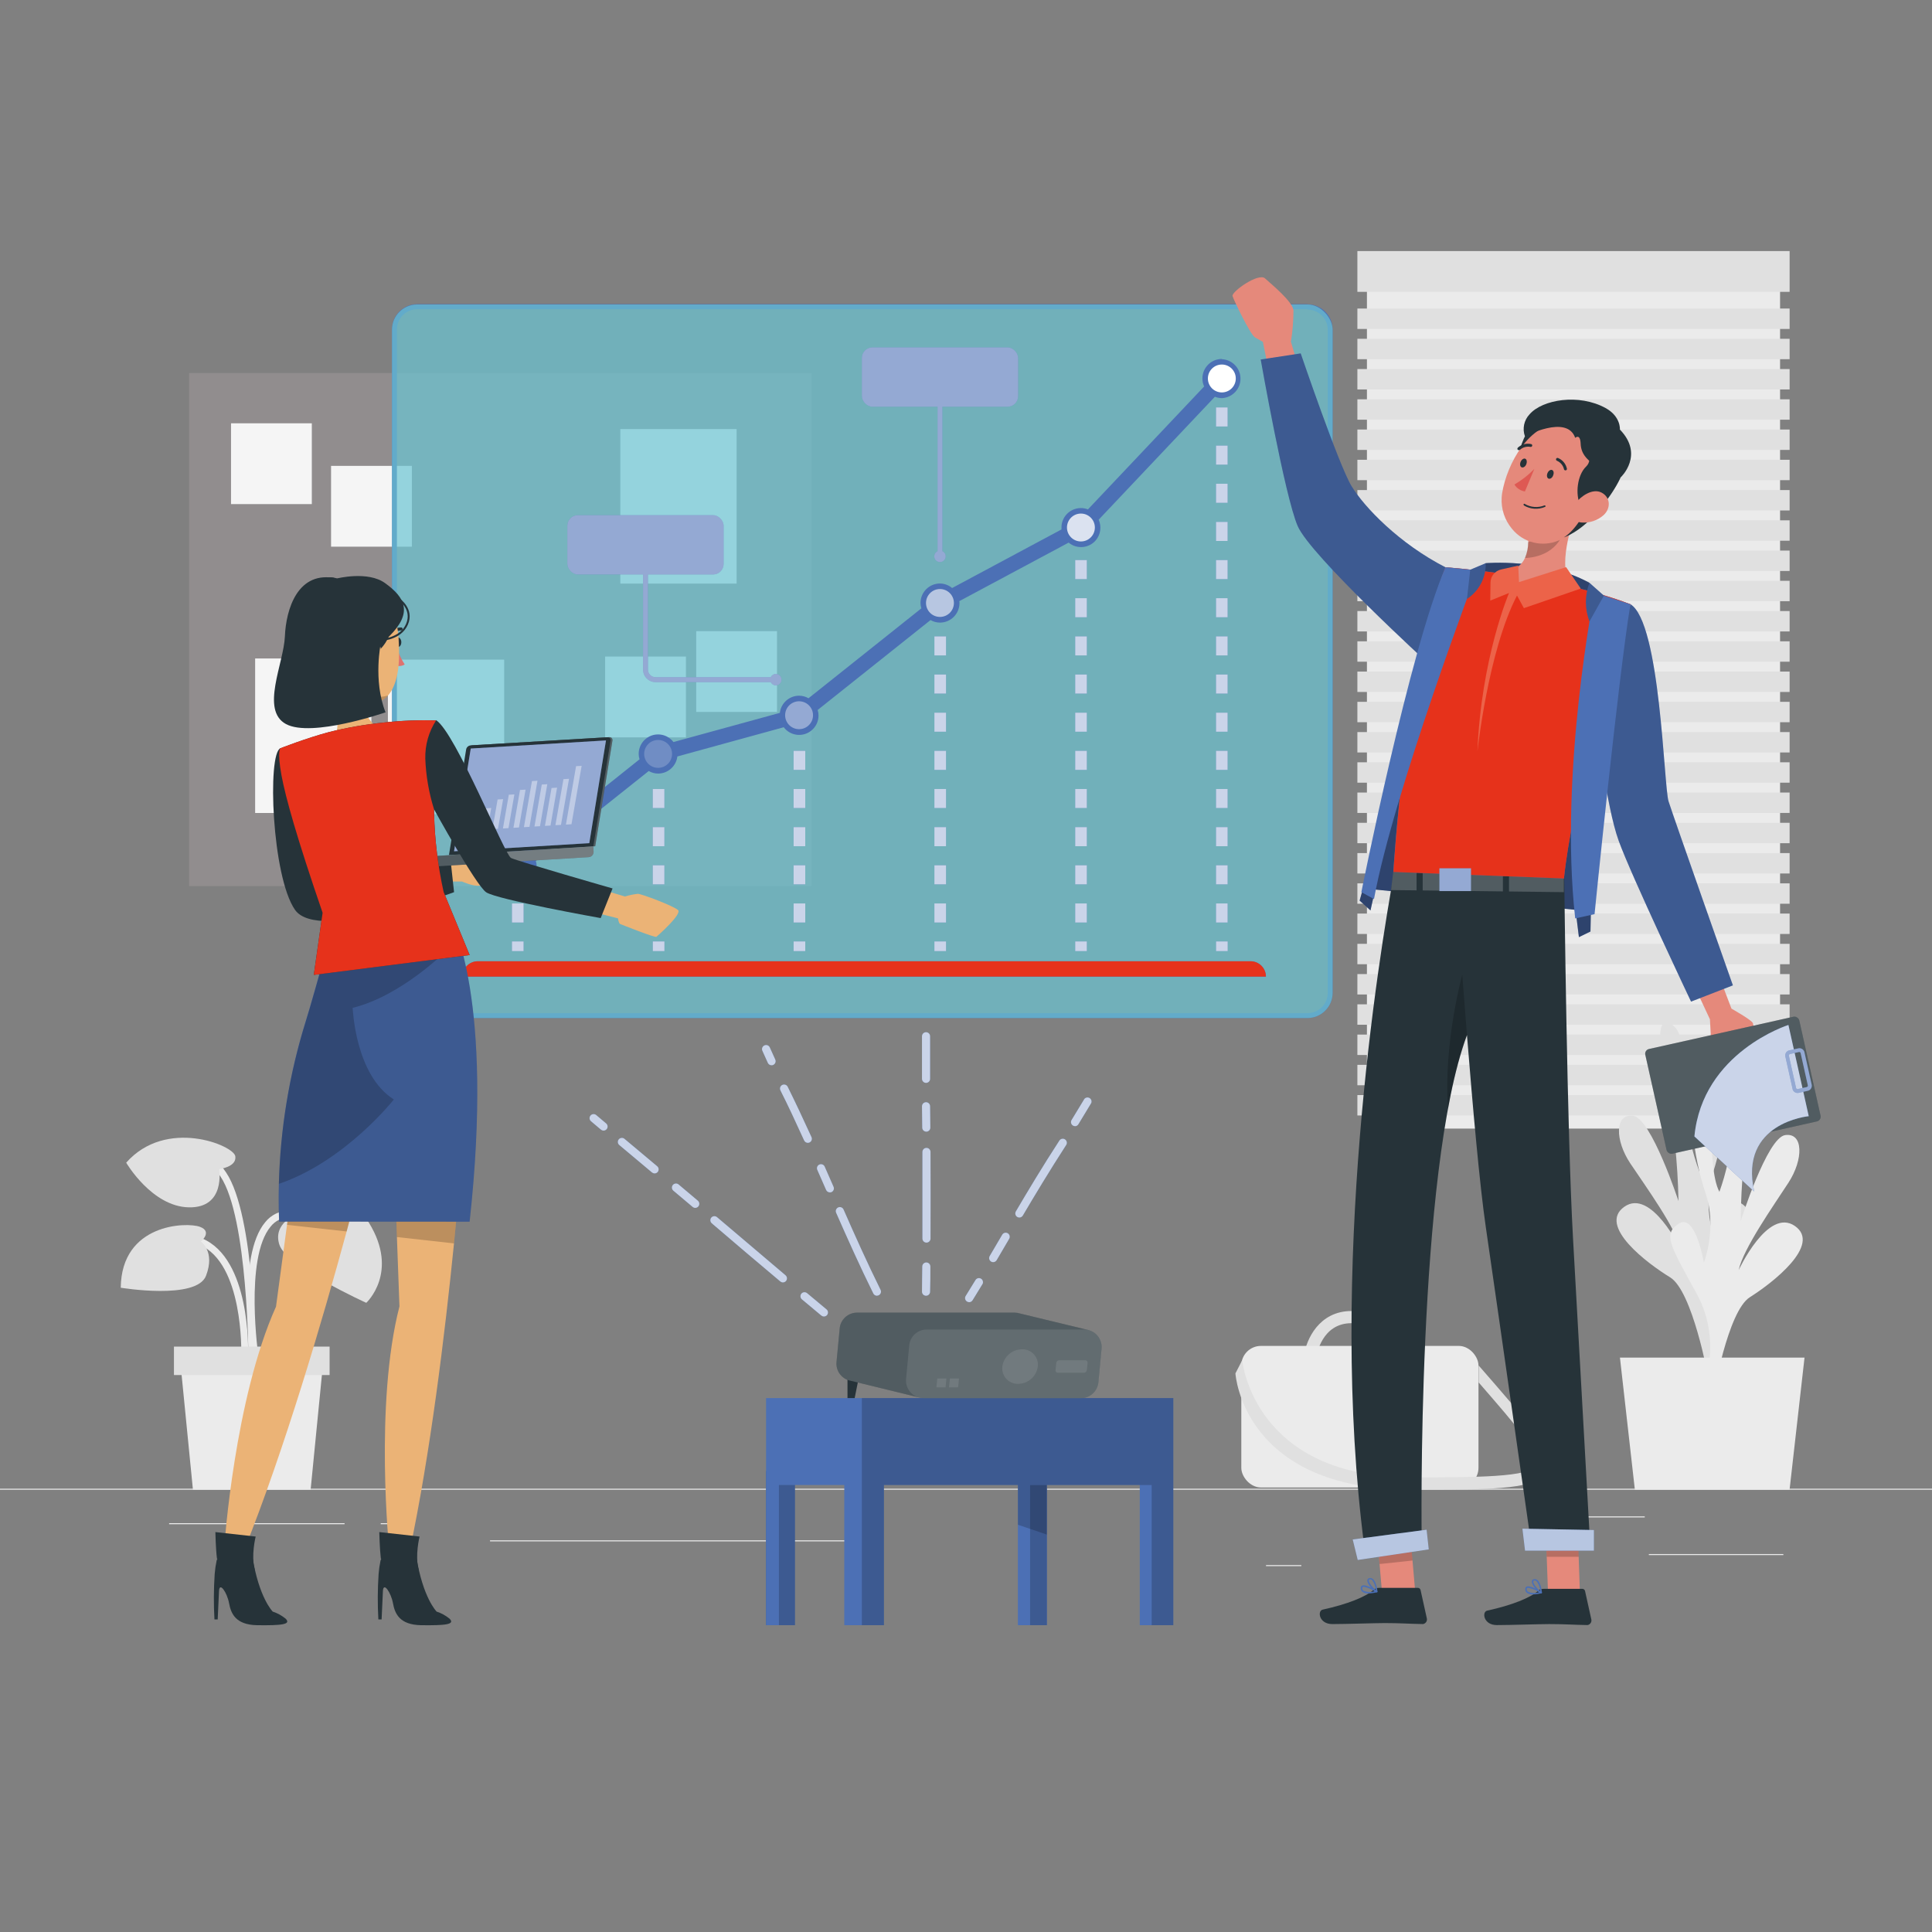 <?xml version="1.0" encoding="UTF-8"?>
<svg id="Camada_1" data-name="Camada 1" xmlns="http://www.w3.org/2000/svg" viewBox="0 0 500 500">
  <rect x="0" y="0" width="500" height="500" fill="#808080" stroke="none"/>
  <defs>
    <style>
      .cls-1 {
        fill: #e6321b;
      }

      .cls-2, .cls-3, .cls-4, .cls-5, .cls-6, .cls-7, .cls-8 {
        fill: #fff;
      }

      .cls-3, .cls-4, .cls-5, .cls-9, .cls-10, .cls-6, .cls-7, .cls-11, .cls-8 {
        isolation: isolate;
      }

      .cls-3, .cls-12 {
        opacity: .1;
      }

      .cls-4 {
        opacity: .8;
      }

      .cls-13 {
        fill: #f5f5f5;
      }

      .cls-14 {
        fill: #ebb376;
      }

      .cls-15 {
        fill: #e0e0e0;
      }

      .cls-5 {
        opacity: .6;
      }

      .cls-16, .cls-17, .cls-12, .cls-18, .cls-19 {
        fill: none;
      }

      .cls-16, .cls-7, .cls-11 {
        opacity: .7;
      }

      .cls-20 {
        fill: #e5897b;
      }

      .cls-17 {
        stroke: #263339;
        stroke-linecap: round;
        stroke-linejoin: round;
        stroke-width: .5px;
      }

      .cls-21 {
        fill: #ec6349;
      }

      .cls-9, .cls-10, .cls-22 {
        fill: #010101;
      }

      .cls-9, .cls-6, .cls-18 {
        opacity: .4;
      }

      .cls-10, .cls-8, .cls-19 {
        opacity: .2;
      }

      .cls-23 {
        fill: #ebebeb;
      }

      .cls-11 {
        fill: #6cc5d4;
      }

      .cls-24 {
        fill: #4c70b5;
      }

      .cls-25 {
        fill: #263339;
      }

      .cls-26 {
        fill: #de5953;
      }

      .cls-27 {
        fill: #918d8e;
      }

      .cls-28 {
        fill: #de726f;
      }
    </style>
  </defs>
  <g id="freepik--background-complete--inject-36">
    <rect class="cls-23" x="-11.38" y="385.28" width="525.57" height=".26"/>
    <rect class="cls-23" x="426.72" y="402.19" width="34.81" height=".26"/>
    <rect class="cls-23" x="327.65" y="405.05" width="9.13" height=".26"/>
    <rect class="cls-23" x="405.49" y="392.44" width="20.17" height=".26"/>
    <rect class="cls-23" x="43.77" y="394.2" width="45.4" height=".26"/>
    <rect class="cls-23" x="98.53" y="394.2" width="6.65" height=".26"/>
    <rect class="cls-23" x="126.82" y="398.64" width="98.47" height=".26"/>
    <rect class="cls-27" x="48.94" y="96.54" width="161.09" height="132.78"/>
    <rect class="cls-13" x="59.79" y="109.55" width="20.91" height="20.91"/>
    <rect class="cls-13" x="180.18" y="163.34" width="20.91" height="20.91"/>
    <rect class="cls-13" x="85.68" y="120.57" width="20.91" height="20.91"/>
    <rect class="cls-13" x="156.61" y="169.92" width="20.91" height="20.91"/>
    <rect class="cls-13" x="66.03" y="170.41" width="30.09" height="39.99"/>
    <rect class="cls-13" x="100.39" y="170.71" width="30.09" height="39.99"/>
    <rect class="cls-13" x="160.54" y="111.04" width="30.09" height="39.99"/>
    <rect class="cls-23" x="353.76" y="67.9" width="106.92" height="224.18"/>
    <rect class="cls-15" x="351.29" y="64.98" width="111.86" height="10.55"/>
    <rect class="cls-15" x="351.29" y="79.85" width="111.86" height="5.28"/>
    <rect class="cls-15" x="351.29" y="87.68" width="111.86" height="5.28"/>
    <rect class="cls-15" x="351.29" y="95.51" width="111.86" height="5.28"/>
    <rect class="cls-15" x="351.29" y="103.34" width="111.86" height="5.28"/>
    <rect class="cls-15" x="351.29" y="111.16" width="111.86" height="5.28"/>
    <rect class="cls-15" x="351.29" y="118.99" width="111.86" height="5.28"/>
    <rect class="cls-15" x="351.29" y="126.83" width="111.86" height="5.28"/>
    <rect class="cls-15" x="351.29" y="134.66" width="111.86" height="5.28"/>
    <rect class="cls-15" x="351.29" y="142.49" width="111.86" height="5.28"/>
    <rect class="cls-15" x="351.29" y="150.31" width="111.86" height="5.28"/>
    <rect class="cls-15" x="351.29" y="158.14" width="111.86" height="5.28"/>
    <rect class="cls-15" x="351.29" y="165.97" width="111.86" height="5.28"/>
    <rect class="cls-15" x="351.29" y="173.8" width="111.86" height="5.28"/>
    <rect class="cls-15" x="351.29" y="181.63" width="111.86" height="5.28"/>
    <rect class="cls-15" x="351.29" y="189.46" width="111.86" height="5.28"/>
    <rect class="cls-15" x="351.29" y="197.28" width="111.86" height="5.28"/>
    <rect class="cls-15" x="351.29" y="205.11" width="111.86" height="5.28"/>
    <rect class="cls-15" x="351.29" y="212.94" width="111.86" height="5.28"/>
    <rect class="cls-15" x="351.29" y="220.78" width="111.86" height="5.28"/>
    <rect class="cls-15" x="351.29" y="228.61" width="111.86" height="5.28"/>
    <rect class="cls-15" x="351.29" y="236.43" width="111.86" height="5.28"/>
    <rect class="cls-15" x="351.29" y="244.26" width="111.86" height="5.28"/>
    <rect class="cls-15" x="351.29" y="252.09" width="111.86" height="5.28"/>
    <rect class="cls-15" x="351.29" y="259.92" width="111.86" height="5.28"/>
    <rect class="cls-15" x="351.29" y="267.75" width="111.86" height="5.28"/>
    <rect class="cls-15" x="351.29" y="275.58" width="111.86" height="5.28"/>
    <rect class="cls-15" x="351.29" y="283.4" width="111.86" height="5.28"/>
    <path class="cls-23" d="m65.11,351.52c-.16-1.05-3.84-26.46,3.53-35.22,1.5-1.88,3.77-2.99,6.17-3.01,14.87-.36,16.91,11.56,16.93,11.72l-1.76.27c-.07-.43-1.83-10.51-15.14-10.23-1.88.03-3.64.91-4.8,2.39-6.85,8.16-3.15,33.56-3.15,33.82l-1.79.26Z"/>
    <path class="cls-23" d="m64.21,350.36l-1.77-.05c0-.23.59-23.39-10.83-28.17-11.17-4.69-16.21,4.94-16.42,5.36l-1.59-.8c.06-.12,5.96-11.56,18.7-6.2,12.53,5.26,11.93,28.86,11.9,29.86Z"/>
    <path class="cls-23" d="m64.31,352.18c0-.37-.11-36.99-7.24-47.7-6.85-10.28-17.87-5.44-18.38-5.26l-.74-1.62c.14-.06,12.9-5.7,20.59,5.87,7.44,11.15,7.55,47.15,7.55,48.68l-1.78.03Z"/>
    <path class="cls-15" d="m76.92,314.16s-6.52,2.38-4.59,8.05,22.46,14.96,22.46,14.96c0,0,8.6-7.88.7-20.71-7.89-12.82-18.43-6.35-18.57-2.3Z"/>
    <path class="cls-15" d="m56.7,302.55s4.61-.49,4.2-3.31c-.41-2.82-17.89-10.04-28.24,1.66,0,0,6.63,11.38,16.22,11.56,9.59.18,7.82-9.91,7.82-9.91Z"/>
    <path class="cls-15" d="m51.97,321.32s3.15-2.58-.25-3.83c-3.41-1.25-20.29-.89-20.47,15.77,0,0,19.64,3.26,22.07-3.1,2.44-6.36-1.36-8.84-1.36-8.84Z"/>
    <polygon class="cls-23" points="80.39 385.53 49.93 385.53 46.64 352.18 83.67 352.18 80.39 385.53"/>
    <rect class="cls-15" x="45.02" y="348.5" width="40.28" height="7.36"/>
    <path class="cls-15" d="m445.03,355.33s-5.94-12.96.84-25.73c6.78-12.77,8.76-15.77,4.43-18.39-4.33-2.63-6.31,10.22-6.31,10.22,0,0-3.65-8.83-.63-18.07s4.9-24.29.78-25.9c-4.12-1.61-.78,18.77-4.35,25.72-1.82-4.88-2.99-9.97-3.49-15.16-.48-7.42.28-19.28-2.96-22.32-3.25-3.04-5.33-.94-2.1,15.44,1.91,9.79,2.97,19.72,3.15,29.69,0,0-7.04-21.49-11.77-22.07-4.73-.59-4.73,6.31-.67,12.37,4.06,6.07,11.85,16.82,13.13,22.41,0,0-7.74-16.18-14.72-11.22-6.98,4.96,6.07,14.72,11.86,18.25,5.79,3.53,9.83,25.65,9.83,25.65l3-.89Z"/>
    <path class="cls-23" d="m440.34,360.68s5.78-13.04-1.16-25.71c-6.94-12.67-8.95-15.65-4.65-18.33,4.3-2.68,6.43,10.12,6.43,10.12,0,0,3.53-8.88.41-18.07-3.12-9.19-5.18-24.18-1.05-25.9,4.13-1.72,1.05,18.76,4.66,25.66,1.76-4.91,2.87-10.02,3.31-15.21.4-7.42-.5-19.26,2.7-22.35,3.21-3.09,5.31-1.05,2.32,15.41-1.8,9.81-2.74,19.76-2.82,29.74,0,0,6.79-21.59,11.51-22.28,4.72-.69,4.8,6.25.83,12.35-3.97,6.1-11.66,17.02-12.87,22.6,0,0,7.54-16.28,14.55-11.43,7.01,4.86-5.88,14.81-11.64,18.43-5.76,3.62-9.51,25.78-9.51,25.78l-3.04-.81Z"/>
    <polygon class="cls-23" points="467.01 351.35 419.24 351.35 423.1 385.53 463.14 385.53 467.01 351.35"/>
    <path class="cls-15" d="m340.65,351.1l-3.15-.45c.57-3.93,3.85-11.36,12.26-11.36,9.96,0,14.92,5.75,15.42,11.45l-3.15.27c-.38-4.27-4.31-8.57-12.28-8.57-7.72,0-8.99,8.3-9.09,8.66Z"/>
    <rect class="cls-23" x="321.25" y="348.32" width="61.38" height="36.64" rx="5.08" ry="5.08"/>
    <path class="cls-15" d="m365.2,385.53c-43.37,0-45.47-29.76-45.47-30.1l1.77-3.45c.06,1.1,3.48,30.36,43.76,30.36,16.57,0,30.88,0,32.33-3.15,1.27-2.8-4.95-9.94-14.91-21.41v-4.39c12.69,14.61,19.89,22.47,17.77,27.11-2.26,4.85-11.85,5.05-35.26,5.05Z"/>
  </g>
  <g id="freepik--Chart--inject-36">
    <path class="cls-24" d="m338.36,80.11c2.9,0,5.26,2.35,5.26,5.26v171.58c0,2.9-2.35,5.26-5.26,5.26H107.98c-2.9,0-5.26-2.35-5.26-5.26V85.28c0-2.9,2.35-5.26,5.26-5.26h230.38m0-1.31H107.98c-3.61,0-6.53,2.92-6.53,6.53,0,.01,0,.03,0,.04v171.66c0,3.61,2.92,6.53,6.53,6.53h230.38c3.61,0,6.53-2.92,6.53-6.53V85.28c0-3.61-2.92-6.53-6.53-6.53v-.04Z"/>
    <rect class="cls-11" x="101.45" y="78.8" width="243.43" height="184.67" rx="6.53" ry="6.53"/>
    <rect class="cls-24" x="314.71" y="97.95" width="3.02" height="2.51"/>
    <path class="cls-24" d="m317.71,238.75h-3.01v-4.94h3.01v4.94Zm0-9.88h-3.01v-4.94h3.01v4.94Zm0-9.87h-3.01v-4.94h3.01v4.94Zm0-9.88h-3.01v-4.93h3.01v4.93Zm0-9.87h-3.01v-4.94h3.01v4.94Zm0-9.88h-3.01v-4.93h3.01v4.93Zm0-9.87h-3.01v-4.94h3.01v4.94Zm0-9.87h-3.01v-4.94h3.01v4.94Zm0-9.88h-3.01v-4.94h3.01v4.94Zm0-9.87h-3.01v-4.94h3.01v4.94Zm0-9.88h-3.01v-4.93h3.01v4.93Zm0-9.87h-3.01v-4.94h3.01v4.94Zm0-9.88h-3.01v-4.93h3.01v4.93Zm0-9.87h-3.01v-4.94h3.01v4.94Z"/>
    <rect class="cls-24" x="314.71" y="243.64" width="3.02" height="2.51"/>
    <path class="cls-24" d="m135.51,238.75h-3.02v-4.94h3.02v4.94Z"/>
    <rect class="cls-24" x="132.49" y="243.64" width="3.02" height="2.51"/>
    <path class="cls-24" d="m171.95,238.75h-3.02v-4.94h3.02v4.94Zm0-9.88h-3.02v-4.94h3.02v4.94Zm0-9.87h-3.02v-4.94h3.02v4.94Zm0-9.88h-3.02v-4.93h3.02v4.93Z"/>
    <rect class="cls-24" x="168.94" y="243.64" width="3.02" height="2.51"/>
    <path class="cls-24" d="m208.4,238.75h-3.02v-4.94h3.02v4.94Zm0-9.88h-3.02v-4.94h3.02v4.94Zm0-9.87h-3.02v-4.94h3.02v4.94Zm0-9.88h-3.02v-4.93h3.02v4.93Zm0-9.87h-3.02v-4.94h3.02v4.94Z"/>
    <rect class="cls-24" x="205.38" y="243.64" width="3.02" height="2.51"/>
    <path class="cls-24" d="m244.84,238.75h-3.02v-4.94h3.02v4.94Zm0-9.88h-3.02v-4.94h3.02v4.94Zm0-9.87h-3.02v-4.94h3.02v4.94Zm0-9.88h-3.02v-4.93h3.02v4.93Zm0-9.87h-3.02v-4.94h3.02v4.94Zm0-9.88h-3.02v-4.93h3.02v4.93Zm0-9.87h-3.02v-4.94h3.02v4.94Zm0-9.87h-3.02v-4.94h3.02v4.94Z"/>
    <rect class="cls-24" x="241.82" y="243.64" width="3.02" height="2.51"/>
    <path class="cls-24" d="m281.28,238.75h-3.02v-4.94h3.02v4.94Zm0-9.88h-3.02v-4.94h3.02v4.94Zm0-9.87h-3.02v-4.94h3.02v4.94Zm0-9.88h-3.02v-4.93h3.02v4.93Zm0-9.87h-3.02v-4.94h3.02v4.94Zm0-9.88h-3.02v-4.93h3.02v4.93Zm0-9.87h-3.02v-4.94h3.02v4.94Zm0-9.87h-3.02v-4.94h3.02v4.94Zm0-9.88h-3.02v-4.94h3.02v4.94Zm0-9.87h-3.02v-4.94h3.02v4.94Z"/>
    <rect class="cls-24" x="278.26" y="243.64" width="3.02" height="2.51"/>
    <g class="cls-16">
      <rect class="cls-2" x="314.71" y="97.95" width="3.02" height="2.51"/>
      <path class="cls-2" d="m317.71,238.75h-3.01v-4.94h3.01v4.94Zm0-9.88h-3.01v-4.94h3.01v4.94Zm0-9.87h-3.01v-4.94h3.01v4.94Zm0-9.88h-3.01v-4.93h3.01v4.93Zm0-9.87h-3.01v-4.94h3.01v4.94Zm0-9.88h-3.01v-4.93h3.01v4.93Zm0-9.87h-3.01v-4.94h3.01v4.94Zm0-9.87h-3.01v-4.94h3.01v4.94Zm0-9.88h-3.01v-4.94h3.01v4.94Zm0-9.87h-3.01v-4.94h3.01v4.94Zm0-9.88h-3.01v-4.93h3.01v4.93Zm0-9.87h-3.01v-4.94h3.01v4.94Zm0-9.88h-3.01v-4.93h3.01v4.93Zm0-9.87h-3.01v-4.94h3.01v4.94Z"/>
      <rect class="cls-2" x="314.71" y="243.64" width="3.02" height="2.51"/>
      <path class="cls-2" d="m135.51,238.75h-3.02v-4.94h3.02v4.94Z"/>
      <rect class="cls-2" x="132.49" y="243.64" width="3.02" height="2.51"/>
      <path class="cls-2" d="m171.95,238.75h-3.02v-4.94h3.02v4.94Zm0-9.88h-3.02v-4.94h3.02v4.94Zm0-9.87h-3.02v-4.94h3.02v4.94Zm0-9.88h-3.02v-4.93h3.02v4.93Z"/>
      <rect class="cls-2" x="168.94" y="243.64" width="3.02" height="2.51"/>
      <path class="cls-2" d="m208.4,238.75h-3.02v-4.94h3.02v4.94Zm0-9.88h-3.02v-4.94h3.02v4.94Zm0-9.87h-3.02v-4.94h3.02v4.94Zm0-9.88h-3.02v-4.93h3.02v4.93Zm0-9.87h-3.02v-4.94h3.02v4.94Z"/>
      <rect class="cls-2" x="205.38" y="243.64" width="3.02" height="2.51"/>
      <path class="cls-2" d="m244.84,238.75h-3.02v-4.94h3.02v4.94Zm0-9.88h-3.02v-4.94h3.02v4.94Zm0-9.87h-3.02v-4.94h3.02v4.94Zm0-9.88h-3.02v-4.93h3.02v4.93Zm0-9.87h-3.02v-4.94h3.02v4.94Zm0-9.88h-3.02v-4.93h3.02v4.93Zm0-9.87h-3.02v-4.94h3.02v4.94Zm0-9.87h-3.02v-4.94h3.02v4.94Z"/>
      <rect class="cls-2" x="241.82" y="243.64" width="3.02" height="2.51"/>
      <path class="cls-2" d="m281.28,238.75h-3.02v-4.94h3.02v4.94Zm0-9.88h-3.02v-4.94h3.02v4.94Zm0-9.87h-3.02v-4.94h3.02v4.94Zm0-9.88h-3.02v-4.93h3.02v4.93Zm0-9.87h-3.02v-4.94h3.02v4.94Zm0-9.88h-3.02v-4.93h3.02v4.93Zm0-9.87h-3.02v-4.94h3.02v4.94Zm0-9.87h-3.02v-4.94h3.02v4.94Zm0-9.88h-3.02v-4.94h3.02v4.94Zm0-9.87h-3.02v-4.94h3.02v4.94Z"/>
      <rect class="cls-2" x="278.26" y="243.64" width="3.02" height="2.51"/>
    </g>
    <path class="cls-24" d="m316.21,92.9c-2.78,0-5.03,2.26-5.03,5.04,0,.72.15,1.43.45,2.08l-30.07,31.81c-2.58-1.01-5.5.27-6.51,2.85-.23.59-.35,1.21-.34,1.84-.01.17-.01.34,0,.5l-28.3,15.16c-.88-.74-2-1.16-3.15-1.17-2.78,0-5.03,2.26-5.03,5.03,0,.47.08.94.22,1.4l-29.21,23.27c-.74-.43-1.58-.66-2.44-.66-2.54,0-4.68,1.91-4.98,4.44l-27.53,7.55c-1.68-2.2-4.83-2.62-7.03-.94-1.25.95-1.98,2.44-1.97,4.01,0,.47.08.95.22,1.4l-29.21,23.32c-.74-.43-1.58-.66-2.44-.66-2.79,0-5.05,2.25-5.06,5.03,0,2.79,2.25,5.05,5.03,5.06,2.79,0,5.05-2.25,5.06-5.03,0,0,0-.01,0-.02,0-.47-.08-.94-.22-1.4l29.22-23.27c.74.43,1.58.66,2.44.66,2.54-.01,4.66-1.91,4.97-4.43l27.53-7.56c1.67,2.21,4.82,2.64,7.02.96,1.26-.96,2-2.45,1.98-4.03,0-.47-.08-.94-.22-1.4l29.21-23.27c.74.43,1.58.66,2.44.66,2.78,0,5.04-2.25,5.05-5.03,0-.18,0-.34-.05-.52l28.3-15.15c2.13,1.77,5.29,1.48,7.06-.64,1.23-1.48,1.51-3.54.71-5.29l30.08-31.82c.57.23,1.19.35,1.81.36,2.78-.13,4.94-2.49,4.81-5.27-.12-2.61-2.2-4.69-4.81-4.81v-.05Z"/>
    <path class="cls-24" d="m200.8,174.41c-.57,0-1.1.33-1.33.85h-29.81c-1.09,0-1.97-.88-1.97-1.97v-31.25h-1.26v31.27c0,1.78,1.45,3.22,3.23,3.22h29.81c.35.73,1.23,1.05,1.96.7s1.05-1.23.7-1.96c-.24-.51-.76-.84-1.32-.84v-.02Z"/>
    <rect class="cls-24" x="146.83" y="133.33" width="40.44" height="15.34" rx="2.72" ry="2.72"/>
    <g class="cls-18">
      <path class="cls-2" d="m200.8,174.41c-.57,0-1.1.33-1.33.85h-29.81c-1.09,0-1.97-.88-1.97-1.97v-31.25h-1.26v31.27c0,1.78,1.45,3.22,3.23,3.22h29.81c.35.73,1.23,1.05,1.96.7s1.05-1.23.7-1.96c-.24-.51-.76-.84-1.32-.84v-.02Z"/>
      <rect class="cls-2" x="146.83" y="133.33" width="40.44" height="15.34" rx="2.72" ry="2.72"/>
    </g>
    <path class="cls-24" d="m243.89,142.64v-45.06h-1.25v45.06c-.74.35-1.06,1.23-.72,1.97s1.23,1.06,1.97.72c.74-.35,1.06-1.23.72-1.97-.15-.32-.4-.57-.72-.72h0Z"/>
    <rect class="cls-24" x="223.05" y="89.91" width="40.44" height="15.34" rx="2.72" ry="2.72"/>
    <g class="cls-18">
      <path class="cls-2" d="m243.89,142.64v-45.06h-1.25v45.06c-.74.35-1.06,1.23-.72,1.97s1.23,1.06,1.97.72c.74-.35,1.06-1.23.72-1.97-.15-.32-.4-.57-.72-.72h0Z"/>
      <rect class="cls-2" x="223.05" y="89.91" width="40.44" height="15.34" rx="2.72" ry="2.72"/>
    </g>
    <path class="cls-24" d="m327.63,252.75H119.69c0-2.2,1.78-3.98,3.97-3.98h199.98c2.2,0,3.98,1.78,3.98,3.98h0Z"/>
    <path class="cls-1" d="m327.63,252.75H119.69c0-2.2,1.78-3.98,3.97-3.98h199.98c2.2,0,3.98,1.78,3.98,3.98h0Z"/>
    <circle class="cls-8" cx="170.32" cy="195.11" r="3.61"/>
    <circle class="cls-6" cx="206.8" cy="185.1" r="3.61"/>
    <circle class="cls-5" cx="243.26" cy="156.05" r="3.61"/>
    <circle class="cls-4" cx="279.74" cy="136.52" r="3.61"/>
    <circle class="cls-2" cx="316.21" cy="97.95" r="3.61"/>
  </g>
  <g id="freepik--character-2--inject-36">
    <g id="freepik--group--inject-36">
      <path class="cls-20" d="m443.62,249.26l4.48,11.77s5.13,2.89,5.52,3.71,1.52,10.85.71,11.91c-.81,1.06-11.26-1.7-11.28-2.8s-.52-10.05-.52-10.05l-6.01-12.87,7.1-1.68Z"/>
      <path class="cls-24" d="m421.95,156.37c7.79,4.67,8.62,47.06,9.87,51.02,1.25,3.96,16.65,47.62,16.65,47.62l-10.83,4.2s-15.4-32.43-18.72-41.6c-3.32-9.18-5.55-29.96-5.55-29.96l8.58-31.28Z"/>
      <path class="cls-10" d="m421.95,156.37c7.79,4.67,8.62,47.06,9.87,51.02,1.25,3.96,16.65,47.62,16.65,47.62l-10.83,4.2s-15.4-32.43-18.72-41.6c-3.32-9.18-5.55-29.96-5.55-29.96l8.58-31.28Z"/>
      <path class="cls-24" d="m411.36,150.84c-11.73-6.44-26.89-5.09-26.89-5.09l-13.52,19.11-19.08,68.21,2.81,2.55,1.2-5.41,51.87,5.26.87,7.06,2.99-1.46,1.77-83.85-2.02-6.38Z"/>
      <path class="cls-9" d="m411.36,150.84c-11.73-6.44-26.89-5.09-26.89-5.09l-13.52,19.11-19.08,68.21,2.81,2.55,1.2-5.41,51.87,5.26.87,7.06,2.99-1.46,1.77-83.85-2.02-6.38Z"/>
      <path class="cls-20" d="m337.83,101.12l-3.74-12.69c.43-2.68.65-5.38.66-8.09-.22-2.31-5.66-6.74-7.36-8.29-1.7-1.56-8.75,3.49-8.41,4.58.34,1.09,4.45,9.66,5.75,10.65l2.1,1.19,3.25,15.98,7.75-3.32Z"/>
      <path class="cls-24" d="m374.06,146.8c-11.9-6.1-20.97-15.51-24.3-21.02-3.33-5.51-13.14-34.32-13.14-34.32l-10.35,1.58s6.23,35.39,9.57,43.1c3.33,7.7,33.92,35.67,33.92,35.67l4.31-25Z"/>
      <path class="cls-10" d="m374.06,146.8c-11.9-6.1-20.97-15.51-24.3-21.02-3.33-5.51-13.14-34.32-13.14-34.32l-10.35,1.58s6.23,35.39,9.57,43.1c3.33,7.7,33.92,35.67,33.92,35.67l4.31-25Z"/>
      <polygon class="cls-20" points="366.33 412.77 357.8 413.67 356.2 395.27 364.73 394.37 366.33 412.77"/>
      <polygon class="cls-20" points="408.88 412.15 400.62 412.15 399.93 393 408.21 393 408.88 412.15"/>
      <path class="cls-25" d="m399.47,411.19h10.04c.34,0,.63.24.7.57l1.63,7.36c.14.66-.29,1.3-.95,1.44-.09.01-.18.01-.26,0-3.25-.05-5.61-.25-9.69-.25-2.51,0-10.09.26-13.56.26s-3.92-3.43-2.5-3.74c6.37-1.39,11.16-3.31,13.2-5.14.38-.34.88-.51,1.39-.49Z"/>
      <path class="cls-24" d="m396.74,412.64c-.56.04-1.12-.1-1.59-.42-.31-.25-.47-.65-.41-1.05,0-.23.12-.45.34-.55.91-.47,3.58,1.17,3.88,1.36.07.04.1.11.09.19-.01.08-.07.15-.15.17-.71.18-1.43.28-2.17.3Zm-1.23-1.71c-.09-.01-.18,0-.25.05-.05,0-.12.07-.13.23-.03.26.06.53.26.7.93.42,1.98.47,2.94.15-.86-.56-1.82-.94-2.83-1.14Z"/>
      <path class="cls-24" d="m398.85,412.35h-.09c-.85-.46-2.5-2.28-2.33-3.15.06-.3.32-.52.63-.52.3-.04.6.05.83.25.96.78,1.16,3.15,1.17,3.27,0,.07-.04.14-.09.18-.04,0-.07-.01-.11-.03Zm-1.66-3.31h-.09c-.25,0-.27.15-.28.2-.11.54.95,1.91,1.8,2.55-.06-.94-.4-1.84-.98-2.59-.12-.11-.28-.16-.44-.17Z"/>
      <path class="cls-25" d="m356.9,410.93h10.04c.34,0,.63.24.7.57l1.63,7.36c.14.66-.29,1.3-.95,1.44-.09.01-.18.01-.26,0-3.25-.05-5.61-.25-9.69-.25-2.51,0-10.09.26-13.56.26s-3.92-3.43-2.5-3.74c6.37-1.39,11.16-3.31,13.2-5.14.38-.34.88-.51,1.39-.49Z"/>
      <path class="cls-24" d="m354.17,412.38c-.56.04-1.12-.1-1.59-.42-.31-.25-.47-.65-.41-1.05,0-.23.12-.45.34-.55.91-.47,3.58,1.17,3.88,1.36.07.04.1.11.09.19-.01.08-.07.15-.15.17-.71.18-1.43.28-2.17.3Zm-1.23-1.71c-.09-.01-.18,0-.25.05-.05,0-.12.07-.13.23-.03.26.06.53.26.7.93.42,1.98.47,2.94.15-.86-.56-1.82-.94-2.83-1.14Z"/>
      <path class="cls-24" d="m356.28,412.08h-.09c-.85-.46-2.5-2.28-2.33-3.15.06-.3.32-.52.63-.52.3-.04.6.05.83.25.96.78,1.16,3.15,1.17,3.27,0,.07-.04.14-.09.18-.04,0-.07-.01-.11-.03Zm-1.66-3.35h-.09c-.25,0-.27.15-.28.2-.11.54.95,1.91,1.8,2.55-.06-.94-.4-1.84-.98-2.59-.12-.11-.28-.16-.44-.17Z"/>
      <polygon class="cls-10" points="364.73 394.37 356.2 395.27 357.04 404.77 365.56 403.86 364.73 394.37"/>
      <polygon class="cls-10" points="408.21 393.01 399.93 393.01 400.29 402.89 408.56 402.89 408.21 393.01"/>
      <path class="cls-25" d="m404.79,225.09h-43.85c-4.2,22.78-17.23,103.36-7.86,175.15l14.85-1.84s-1.38-95.3,11.72-130.53c1.51,18.86,3.3,38.89,4.86,49.6,3.82,26.28,11.98,83.7,11.98,83.7h15.12s-3.09-54.96-4.52-80.79c-1.56-28.02-2.21-89.51-2.29-95.3Z"/>
      <path class="cls-10" d="m379.65,267.87c-2.16,6.18-3.8,12.52-4.9,18.97-1.23-16.82,3.68-34.57,3.68-34.57l1.22,15.6Z"/>
      <polygon class="cls-24" points="351.38 403.72 369.76 400.98 369.2 395.89 350.08 398.41 351.38 403.72"/>
      <polygon class="cls-5" points="351.38 403.72 369.76 400.98 369.2 395.89 350.08 398.41 351.38 403.72"/>
      <polygon class="cls-24" points="394.68 401.3 412.5 401.3 412.5 395.97 394 395.62 394.68 401.3"/>
      <polygon class="cls-5" points="394.68 401.3 412.5 401.3 412.5 395.97 394 395.62 394.68 401.3"/>
      <polygon class="cls-25" points="360.57 225.63 404.72 225.63 404.72 230.89 360 230.35 360.57 225.63"/>
      <polygon class="cls-8" points="360.57 225.63 404.72 225.63 404.72 230.89 360 230.35 360.57 225.63"/>
      <rect class="cls-25" x="388.95" y="223.27" width="1.58" height="9.33"/>
      <rect class="cls-25" x="366.61" y="223.27" width="1.58" height="9.33"/>
      <path class="cls-24" d="m374.06,146.8s27.86,1.94,47.89,9.58c0,0-14.5,44.81-17.21,70.95l-44.15-1.69s3.11-52.75,13.47-78.84Z"/>
      <path class="cls-1" d="m421.95,156.37s-2.89,8.93-6.31,21.14c-1.27,4.54-2.63,9.53-3.94,14.72-3.05,12.05-5.89,24.99-6.94,35.12l-44.15-1.69s3.15-52.75,13.5-78.84c-.05-.02,27.8,1.92,47.84,9.55Z"/>
      <path class="cls-20" d="m406.55,151.6c-4.43,3.15-14.06.67-14.06.67,0,0-5.92-2.39-4.41-4.15,3.67-.17,5.61-1.65,6.59-3.71.55-1.29.83-2.68.84-4.08.04-.77.04-1.55,0-2.32l13.13-7.53c-2.28,5.71-5.5,16.37-2.08,21.12Z"/>
      <path class="cls-10" d="m405.16,135.83c-1.32,7.2-7.54,8.51-10.51,8.58.55-1.29.83-2.68.84-4.08l9.67-4.5Z"/>
      <path class="cls-25" d="m398.36,107.17s-7.58,8.67-4.84,15.61c2.74,6.94,14.14-10.93,14.14-10.93l-9.3-4.68Z"/>
      <path class="cls-20" d="m403.45,139.85c-4.27,1.85-9.25.62-12.16-3.01-1.88-2.24-2.83-5.12-2.66-8.04.02-.41.06-.82.13-1.22,1.23-7.46,6.97-18.24,15.63-18.13,6.19.02,11.19,5.05,11.18,11.23,0,1.77-.43,3.51-1.23,5.08-3.66,7.35-5.43,11.84-10.88,14.09Z"/>
      <path class="cls-25" d="m401.94,123.06c-.21.62-.79.98-1.19.8s-.52-.81-.26-1.42c.25-.61.8-.97,1.2-.8s.52.79.25,1.42Z"/>
      <path class="cls-25" d="m395,120.14c-.22.62-.8.97-1.2.8s-.52-.81-.26-1.42c.25-.61.8-.97,1.2-.8s.5.83.26,1.42Z"/>
      <path class="cls-26" d="m397.07,121.37c-1.52,1.57-3.25,2.92-5.14,4.02.59.97,1.59,1.63,2.72,1.8l2.42-5.81Z"/>
      <path class="cls-25" d="m405.04,121.72c-.14-.03-.25-.14-.28-.28-.22-.97-.89-1.79-1.81-2.19-.2-.07-.31-.29-.24-.49h0c.07-.2.29-.31.49-.24h0c1.17.48,2.03,1.49,2.3,2.72.07.2-.04.41-.24.48,0,0-.01,0-.02,0h-.2Z"/>
      <path class="cls-25" d="m394.36,130.79h0c1.67,1.02,3.73,1.16,5.53.38.1-.06.12-.2.06-.29-.05-.07-.14-.11-.23-.09h0c-1.67.68-3.57.54-5.13-.38-.09-.06-.21-.04-.27.05h0c-.06.09-.04.22.05.28v.04Z"/>
      <path class="cls-25" d="m393.03,116.49c-.08,0-.15-.03-.22-.07-.15-.16-.15-.4,0-.56h0c.93-.86,2.21-1.21,3.45-.94.21.06.33.27.27.47h0c-.07.2-.28.32-.48.26h0c-.98-.18-1.99.11-2.72.79-.09.05-.19.06-.29.04Z"/>
      <path class="cls-25" d="m412.7,114.02l-1.96,3.07c.88,1.09.78,2.67-.24,3.64-2.35,2.24-2.83,7.23-1.55,9.92,0,0,.64-1.16,1.5-.4s-2.37,6.81-5.72,8.82c0,0,4.2-1.25,8.99-6.94,4.4-5.26,6.99-10.16,6.86-13.08l-7.89-5.03Z"/>
      <path class="cls-20" d="m414.98,133.34c-1.55,1.36-3.59,2.04-5.64,1.89-2.72-.2-3.15-2.86-1.63-4.95,1.38-1.85,4.47-4.04,6.82-2.77s2.34,4.14.45,5.83Z"/>
      <path class="cls-25" d="m407.66,113.31s1.3-1.22,1.41,1.52c.11,2.74,1.76,4.6,5.5,6.54s4.93,2.1,4.93,2.1c0,0,6.09-5.75-.27-12.3,0,0,.29-3.37-3.71-5.57-6.88-3.78-16.33-2.22-19.66,1.61-1.46,1.53-1.92,3.75-1.2,5.73,0,0,10.87-5.77,13,.37Z"/>
      <path class="cls-21" d="m405.29,146.78l-12.18,3.87-.19-4.27-4.44,1c-1.59.36-2.73,1.76-2.74,3.4l-.06,4.65,4.85-1.96s-7.22,16.94-8.17,40.99c0,0,2.75-25.92,10.24-40.34l1.78,3.27,14.72-5.07-3.79-5.54Z"/>
      <rect class="cls-24" x="372.52" y="224.72" width="8.17" height="5.89"/>
      <rect class="cls-6" x="372.52" y="224.72" width="8.17" height="5.89"/>
      <path class="cls-24" d="m382.36,147.63s-21.78,57.56-26.77,85.04l-3.27-1.78s12.55-62.98,21.8-84.09l8.24.83Z"/>
      <path class="cls-24" d="m412.67,153.38s-9.23,46.33-5.01,84.31l5.01-1.11s6.07-60.61,9.28-80.2l-9.28-3Z"/>
      <path class="cls-24" d="m379.65,155.01l.85-7.57,3.99-1.68c.11,3.72-1.73,7.22-4.85,9.25Z"/>
      <path class="cls-10" d="m379.65,155.01l.85-7.57,3.99-1.68c.11,3.72-1.73,7.22-4.85,9.25Z"/>
      <path class="cls-24" d="m411.36,160.83c-1.24-3.21-1.24-6.77,0-9.99l3.73,3.31-3.73,6.67Z"/>
      <path class="cls-10" d="m411.36,160.83c-1.24-3.21-1.24-6.77,0-9.99l3.73,3.31-3.73,6.67Z"/>
      <rect class="cls-25" x="428.06" y="266.97" width="40.83" height="27.76" rx="1.25" ry="1.25" transform="translate(-50.43 104.51) rotate(-12.59)"/>
      <rect class="cls-8" x="428.06" y="266.97" width="40.83" height="27.76" rx="1.25" ry="1.25" transform="translate(-50.43 104.51) rotate(-12.59)"/>
      <path class="cls-24" d="m454,308.38l-15.49-14.27c2.1-21.85,24.33-28.85,24.33-28.85l5.26,23.61s-18.12,1.64-14.1,19.52Z"/>
      <path class="cls-7" d="m454,308.38l-15.49-14.27c2.1-21.85,24.33-28.85,24.33-28.85l5.26,23.61s-18.12,1.64-14.1,19.52Z"/>
      <path class="cls-24" d="m463.91,281.77l-1.86-8.34c-.16-.72.29-1.43,1-1.6.02,0,.03,0,.05,0l2.3-.52c.73-.16,1.44.3,1.6,1.03,0,0,0,.02,0,.03l1.86,8.34c.16.73-.3,1.44-1.03,1.6,0,0-.02,0-.03,0l-2.3.52c-.73.16-1.44-.3-1.6-1.03,0,0,0-.02,0-.03Zm2.1-9.23c-.05-.2-.25-.33-.45-.28l-2.3.52c-.2.04-.34.24-.3.45,0,0,0,0,0,0l1.86,8.34c.05.2.25.32.45.28l2.31-.52c.2-.05.33-.25.28-.45l-1.86-8.34Z"/>
      <g class="cls-18">
        <path class="cls-2" d="m463.91,281.77l-1.86-8.34c-.16-.72.29-1.43,1-1.6.02,0,.03,0,.05,0l2.3-.52c.73-.16,1.44.3,1.6,1.03,0,0,0,.02,0,.03l1.86,8.34c.16.73-.3,1.44-1.03,1.6,0,0-.02,0-.03,0l-2.3.52c-.73.16-1.44-.3-1.6-1.03,0,0,0-.02,0-.03Zm2.1-9.23c-.05-.2-.25-.33-.45-.28l-2.3.52c-.2.04-.34.24-.3.45,0,0,0,0,0,0l1.86,8.34c.05.2.25.32.45.28l2.31-.52c.2-.05.33-.25.28-.45l-1.86-8.34Z"/>
      </g>
    </g>
  </g>
  <g id="freepik--character-1--inject-36">
    <path class="cls-14" d="m114.29,228.13h5.26s3.08,1.39,4.67,1.05c1.59-.34,11.56-6.19,11.01-7.19-.56-1-21.83,1.12-21.83,1.12l.9,5.01Z"/>
    <path class="cls-14" d="m120.51,286.91s-.53,7.83-1.61,19.97c-.39,4.44-.85,9.46-1.4,14.86-2.35,23.46-6.14,54.56-11.49,79.7l-5.26-.08s-3.9-37.95,2.63-63.27l-.66-17.98-.46-12.39-.77-20.84,19.02.04Z"/>
    <path class="cls-14" d="m97.03,290.59s-1.66,6.86-4.51,17.65c-.84,3.15-1.78,6.69-2.81,10.46-6.31,23.2-16.08,56.4-26.46,82.34l-5.18-.98s2.62-38.06,13.36-61.9l2.85-21.17,1.05-7.89,2.93-21.74,18.76,3.24Z"/>
    <path class="cls-10" d="m75.34,309.09l17.18-.85c-.84,3.15-1.78,6.69-2.81,10.46l-15.43-1.71,1.06-7.89Z"/>
    <path class="cls-10" d="m118.9,306.93c-.39,4.44-.85,9.46-1.4,14.86l-14.79-1.64-.46-12.39,16.65-.83Z"/>
    <path class="cls-25" d="m72.57,193.65c-3.43,1.35-2.22,33.21,3.78,41.82,6,8.62,41.16-4.58,41.16-4.58l-.84-7.72-31.34.09-12.76-29.62Z"/>
    <path class="cls-25" d="m154.03,219.01l-37.36,2.24,4.45-27.33c.11-.59.61-1.02,1.21-1.05l35.41-2.1c.4-.02.74.28.77.68,0,.05,0,.11,0,.16l-4.47,27.4Z"/>
    <path class="cls-8" d="m154.03,219.01l-37.36,2.24,4.45-27.33c.11-.59.61-1.02,1.21-1.05l35.41-2.1c.4-.02.74.28.77.68,0,.05,0,.11,0,.16l-4.47,27.4Z"/>
    <path class="cls-25" d="m153.55,219.04l-37.36,2.24,4.45-27.33c.11-.59.61-1.02,1.21-1.05l35.41-2.1c.39-.03.74.27.76.66,0,.06,0,.11,0,.17l-4.47,27.41Z"/>
    <polygon class="cls-24" points="152.51 218.21 117.51 220.31 121.83 193.72 156.83 191.62 152.51 218.21"/>
    <polygon class="cls-6" points="152.51 218.21 117.51 220.31 121.83 193.72 156.83 191.62 152.51 218.21"/>
    <path class="cls-25" d="m153.55,219.04l.07,1.35c.04.75-.53,1.39-1.27,1.44l-53.94,3.26c-.75.05-1.39-.52-1.44-1.27,0,0,0,0,0,0l-.08-1.33,56.67-3.44Z"/>
    <path class="cls-8" d="m153.55,219.04l.07,1.35c.04.75-.53,1.39-1.27,1.44l-53.94,3.26c-.75.05-1.39-.52-1.44-1.27,0,0,0,0,0,0l-.08-1.33,56.67-3.44Z"/>
    <path class="cls-8" d="m153.55,219.04l.07,1.35c.04.75-.53,1.39-1.27,1.44l-22.47,1.35c-.74.05-1.39-.5-1.45-1.24l-.08-1.35,25.21-1.55Z"/>
    <g class="cls-18">
      <polygon class="cls-2" points="123.44 214.83 122.01 214.91 122.61 211.48 124.04 211.4 123.44 214.83"/>
      <polygon class="cls-2" points="126.16 214.66 124.72 214.74 125.69 209.19 127.13 209.11 126.16 214.66"/>
      <polygon class="cls-2" points="128.88 214.49 127.45 214.57 128.78 206.9 130.21 206.82 128.88 214.49"/>
      <polygon class="cls-2" points="131.6 214.32 130.16 214.41 131.68 205.67 133.12 205.59 131.6 214.32"/>
      <polygon class="cls-2" points="134.31 214.15 132.88 214.24 134.58 204.44 136.02 204.36 134.31 214.15"/>
      <polygon class="cls-2" points="137.03 213.99 135.59 214.07 137.67 202.15 139.1 202.05 137.03 213.99"/>
      <polygon class="cls-2" points="139.75 213.82 138.32 213.9 140.21 203.04 141.64 202.95 139.75 213.82"/>
      <polygon class="cls-2" points="142.47 213.65 141.03 213.73 142.74 203.94 144.17 203.84 142.47 213.65"/>
      <polygon class="cls-2" points="145.18 213.48 143.74 213.56 145.82 201.64 147.26 201.55 145.18 213.48"/>
      <polygon class="cls-2" points="147.9 213.31 146.46 213.4 149.09 198.28 150.53 198.2 147.9 213.31"/>
    </g>
    <path class="cls-24" d="m121.53,316.18c6.39-57.97-4.66-77.69-4.66-77.69l-31.18-5.33c-1.24,5.76-2.11,11.58-2.62,17.45,0,0-3,10.72-3.95,13.66-5.22,16.78-7.55,34.32-6.88,51.87l49.29.03Z"/>
    <g class="cls-19">
      <path class="cls-22" d="m121.53,316.18h-49.29s-.25-3.71-.07-9.8c.37-14.27,2.71-28.42,6.96-42.05.96-2.97,3.95-13.66,3.95-13.66.08-.7.15-1.4.22-2.1.48-5.16,1.28-10.28,2.4-15.34l31.17,5.26s11.06,19.72,4.67,77.69Z"/>
    </g>
    <path class="cls-10" d="m101.93,284.54s-12.61,16.02-29.76,21.84c.37-14.27,2.71-28.42,6.96-42.05.96-2.97,3.95-13.66,3.95-13.66.08-.7.15-1.4.22-2.1l32.14-2.46s-11.65,11.68-24.18,14.72c.05,0,.57,17.33,10.66,23.71Z"/>
    <path class="cls-25" d="m102.28,166.22c0,.66.35,1.2.79,1.2s.79-.55.79-1.22-.37-1.2-.8-1.2-.78.57-.78,1.22Z"/>
    <path class="cls-25" d="m100.91,164.64c.15.02.29-.04.38-.16.58-.81,1.5-1.3,2.49-1.32.22.01.4-.15.42-.37.01-.21-.15-.4-.37-.41,0,0,0,0,0,0h0c-1.25,0-2.43.61-3.15,1.63-.13.17-.11.41.06.55,0,0,0,0,0,0h0l.17.08Z"/>
    <path class="cls-28" d="m102.8,167.88c.46,1.44,1.11,2.81,1.94,4.08-.67.42-1.49.52-2.24.27l.29-4.35Z"/>
    <path class="cls-14" d="m86.9,179.54c.08.07.16.14.25.19,1.2.91,2.57,1.58,4.03,1.97,4.26.99,7.17.4,9.07-1.52h0c2.66-2.89,3.32-8.01,2.94-14.19-.06-2.46-.52-4.89-1.35-7.21v-.12s-.06-.18-.11-.26c-1.06-2.66-3.39-4.59-6.2-5.14-1.2-.27-2.42-.41-3.65-.41-12.06-.13-14.22,19.82-4.99,26.7Z"/>
    <path class="cls-10" d="m87.34,180.23c1.23.83,2.61,1.4,4.07,1.69,4.28.87,7.17.07,9.02-1.93-2.53.7-5.22.56-7.65-.42-1.82-.63-3.82-.38-5.43.66Z"/>
    <path class="cls-14" d="m85.94,190.61c-.75,3.43,3.7,4.82,3.7,4.82,7.26-3.1,8.61-6.97,8.61-6.97-6.07-3.15-4.31-12.1-4.31-12.1l-1.23.61-8.65,1.69s2.4,4.6,2.71,5.66h0c1.64,5.52-.83,6.29-.83,6.29Z"/>
    <path class="cls-25" d="m101.86,158.69s.66,8.41-7.36,12.08c0,0-3.44,8.78-8.49,8.89-6.91.17-12.98-9.64-10.6-19.64,3.12-12.97,22.77-14.02,26.45-1.33Z"/>
    <path class="cls-14" d="m98.58,168.32c0-1.31-1.05-3.53-3.15-3.23s-3.3,5.54,1.91,6.71c.79.18,1.24-.71,1.24-3.48Z"/>
    <path class="cls-25" d="m87.16,149.71s8.06-2.04,12.51,1.21c5.26,3.78,7.18,7.69,1.05,13.77,0,0-13.53-4.38-18.03-3.46-2.63.53-5.21,1.28-7.72,2.24-.98-8.93,7.68-15.59,12.18-13.76Z"/>
    <path class="cls-17" d="m103.3,155.11s3.73,2.54,2.02,6.46c-1.71,3.92-6.74,4.02-6.74,4.02"/>
    <path class="cls-25" d="m98.58,166.31s-2.1,9.73,1.2,18.04c0,0-19.13,6.63-25.78,3.03-6.65-3.61-.56-15.7-.27-22.68.28-6.98,3.31-17.29,13.43-14.98,10.12,2.31,11.43,16.6,11.43,16.6Z"/>
    <path class="cls-25" d="m116.29,418.87c-.98-.79-2.09-1.4-3.29-1.79h0s-3.58-3.56-5.26-14.26l-4.7-1.23c-1.63-.39-3.33.28-4.27,1.67-.13.19-.23.4-.29.62-.24,1.15-.41,2.31-.5,3.48-.26,3.91-.28,7.84-.06,11.75h.84l.34-7.36c.13-2.51,2.1.43,2.6,3.15.49,2.72,1.71,5.57,7.21,5.7,6.35.08,9.01-.17,7.39-1.73Z"/>
    <path class="cls-25" d="m98.56,403.35c-.3-2.5-.4-6.85-.4-6.85l10.43,1.16s-1.26,4.95-.22,8.67c-5.26-1.39-9.81-2.97-9.81-2.97Z"/>
    <path class="cls-25" d="m73.87,418.87c-.98-.79-2.09-1.4-3.29-1.79h0s-3.58-3.56-5.26-14.26l-4.7-1.23c-1.63-.39-3.33.28-4.27,1.67-.13.19-.23.4-.29.62-.24,1.15-.41,2.31-.5,3.48-.26,3.91-.28,7.84-.06,11.75h.84l.34-7.36c.13-2.51,2.1.43,2.6,3.15s1.71,5.57,7.21,5.7c6.35.08,9.01-.17,7.39-1.73Z"/>
    <path class="cls-25" d="m56.15,403.35c-.32-2.5-.41-6.85-.41-6.85l10.43,1.16s-1.26,4.95-.22,8.67c-5.26-1.39-9.8-2.97-9.8-2.97Z"/>
    <path class="cls-25" d="m72.57,193.65s6.65-2.61,12.61-4.2c4.65-1.16,9.38-1.98,14.15-2.46,4.5-.5,9.03-.68,13.56-.54-.13,2.19-.22,4.2-.3,6.18-.12,2.55-.2,4.92-.25,7.12-.11,4.12-.09,7.65,0,10.78.16,6.83.99,13.63,2.47,20.31l6.73,16.32-40.33,5.14,2.28-16.07h0c-6.69-19.48-9.55-29.74-10.64-35.56-1.18-6.51-.27-7.02-.27-7.02Z"/>
    <path class="cls-1" d="m72.57,193.65s6.65-2.61,12.61-4.2c4.65-1.16,9.38-1.98,14.15-2.46,4.5-.5,9.03-.68,13.56-.54-.13,2.19-.22,4.2-.3,6.18-.12,2.55-.2,4.92-.25,7.12-.11,4.12-.09,7.65,0,10.78.16,6.83.99,13.63,2.47,20.31l6.73,16.32-40.33,5.14,2.28-16.07h0c-6.69-19.48-9.55-29.74-10.64-35.56-1.18-6.51-.27-7.02-.27-7.02Z"/>
    <path class="cls-14" d="m152.6,229.29l9.14,2.72c1.09-.33,2.2-.57,3.33-.69.97,0,9.28,3.15,10.4,4.2s-5.26,6.65-5.6,6.93-8.96-3.15-9.37-3.32-.56-1.46-.56-1.46l-10.12-2.56,2.78-5.81Z"/>
    <path class="cls-25" d="m112.9,186.4c5.03,3.32,17.69,34.81,19.35,35.64s26.28,7.89,26.28,7.89l-3.07,7.67s-26.95-4.8-29.65-6.69c-2.7-1.88-13.47-21.44-13.47-21.44-1.34-4.25-2.1-8.66-2.27-13.11-.09-3.54.89-7.01,2.83-9.98Z"/>
  </g>
  <g id="freepik--Device--inject-36">
    <rect class="cls-24" x="263.43" y="380.72" width="7.48" height="39.88"/>
    <rect class="cls-24" x="266.59" y="380.72" width="4.33" height="39.88"/>
    <rect class="cls-10" x="266.59" y="380.72" width="4.33" height="39.88"/>
    <polygon class="cls-10" points="270.92 380.72 270.92 397.15 266.59 395.67 263.43 394.6 263.43 380.72 270.92 380.72"/>
    <rect class="cls-24" x="294.97" y="380.72" width="7.48" height="39.88"/>
    <rect class="cls-24" x="198.26" y="380.72" width="7.48" height="39.88"/>
    <rect class="cls-10" x="198.26" y="380.72" width="7.48" height="39.88"/>
    <polygon class="cls-24" points="303.65 361.82 303.65 420.6 298.06 420.6 298.06 384.32 228.76 384.32 228.76 420.6 218.5 420.6 218.5 384.32 201.58 384.32 201.58 420.6 198.26 420.6 198.26 361.82 303.65 361.82"/>
    <polygon class="cls-25" points="221.19 361.82 219.33 361.82 219.33 352.58 223.05 352.58 221.19 361.82"/>
    <polygon class="cls-10" points="303.65 361.82 303.65 420.6 298.06 420.6 298.06 384.32 228.76 384.32 228.76 420.6 223.05 420.6 223.05 361.82 303.65 361.82"/>
    <path class="cls-25" d="m281.94,344.29h.06l-18.12-4.38c-.41-.13-.83-.19-1.25-.2h-40.82c-2.33,0-4.29,1.77-4.5,4.1l-.82,8.7c-.19,2.09,1.09,4.03,3.08,4.69h0l.28.07.35.08,17.69,4.32h0c.37.1.75.15,1.14.16h40.75c2.33,0,4.28-1.78,4.5-4.1l.82-8.7c.2-2.13-1.12-4.11-3.16-4.74Z"/>
    <path class="cls-8" d="m281.94,344.29h.06l-18.12-4.38c-.41-.13-.83-.19-1.25-.2h-40.82c-2.33,0-4.29,1.77-4.5,4.1l-.82,8.7c-.19,2.09,1.09,4.03,3.08,4.69h0l.28.07.35.08,17.69,4.32h0c.37.1.75.15,1.14.16h40.75c2.33,0,4.28-1.78,4.5-4.1l.82-8.7c.2-2.13-1.12-4.11-3.16-4.74Z"/>
    <path class="cls-3" d="m279.79,361.82h-40.79c-2.5,0-4.53-2.03-4.53-4.53,0-.14,0-.27.02-.41l.82-8.7c.22-2.32,2.17-4.1,4.5-4.1h40.82c2.5,0,4.53,2.03,4.53,4.53,0,.14,0,.27-.02.41l-.82,8.7c-.22,2.33-2.18,4.11-4.52,4.1Z"/>
    <g class="cls-12">
      <path class="cls-2" d="m268.58,353.66c-.34,2.54-2.49,4.45-5.06,4.47-2.2.08-4.06-1.64-4.14-3.85,0-.21,0-.41.03-.62.34-2.54,2.5-4.43,5.06-4.46,2.2-.09,4.05,1.63,4.14,3.83,0,.21,0,.42-.03.63Z"/>
      <path class="cls-2" d="m280.44,355.27h-6.65c-.33.01-.61-.24-.62-.57,0-.03,0-.07,0-.1l.2-1.89c.05-.38.38-.67.77-.67h6.71c.33-.01.61.24.62.57,0,.03,0,.07,0,.1l-.2,1.89c-.05.4-.41.7-.82.67Z"/>
      <polygon class="cls-2" points="244.7 359.04 242.34 359.04 242.58 356.75 244.94 356.75 244.7 359.04"/>
      <polygon class="cls-2" points="247.95 359.04 245.6 359.04 245.84 356.75 248.19 356.75 247.95 359.04"/>
    </g>
    <path class="cls-24" d="m156.21,292.6c-.25,0-.49-.09-.68-.24l-2.58-2.18c-.44-.37-.5-1.04-.13-1.48.37-.44,1.04-.5,1.48-.13l2.58,2.18c.44.38.49,1.04.12,1.48-.2.23-.48.37-.79.37Z"/>
    <path class="cls-24" d="m169.42,303.68c-.25,0-.49-.09-.68-.24-2.8-2.36-5.61-4.71-8.41-7.05-.47-.34-.58-1-.24-1.47.34-.47,1-.58,1.47-.24.04.03.08.06.12.1,2.8,2.34,5.61,4.69,8.41,7.05.44.38.49,1.04.12,1.48-.2.23-.48.37-.79.37h.01Z"/>
    <path class="cls-24" d="m179.93,312.6c-.25,0-.49-.09-.68-.25l-4.99-4.2c-.44-.38-.5-1.04-.12-1.49.38-.44,1.04-.5,1.49-.12l4.98,4.2c.44.37.5,1.04.13,1.48,0,0,0,0,0,0-.2.24-.49.38-.8.38Z"/>
    <path class="cls-24" d="m202.62,331.89c-.25,0-.48-.09-.67-.24-5.85-4.91-11.68-9.85-17.49-14.84l-.25-.22c-.44-.37-.5-1.04-.13-1.48,0,0,0,0,0,0,.38-.44,1.04-.49,1.48-.12h0s.26.22.26.22c5.81,4.95,11.64,9.89,17.48,14.83.44.38.49,1.04.12,1.48-.2.23-.49.37-.8.37h0Z"/>
    <path class="cls-24" d="m213.23,340.71c-.25,0-.48-.09-.67-.24l-5.03-4.2c-.44-.37-.5-1.04-.13-1.48,0,0,0,0,0,0,.37-.44,1.03-.49,1.47-.13l5.03,4.2c.45.37.51,1.03.14,1.48h0c-.2.24-.5.37-.81.37Z"/>
    <path class="cls-24" d="m199.68,275.7c-.41,0-.78-.24-.96-.61l-1.42-3.15c-.24-.53,0-1.14.52-1.39.53-.24,1.15-.02,1.4.51,0,0,0,0,0,0l1.42,3.15c.24.53,0,1.14-.52,1.39-.14.07-.29.1-.44.09Z"/>
    <path class="cls-24" d="m209.07,295.77c-.41,0-.78-.24-.96-.61-2.23-4.9-4.2-9.14-6.14-12.97-.26-.52-.04-1.16.48-1.41.52-.26,1.16-.04,1.41.48,1.91,3.86,3.92,8.11,6.16,13.03.24.53,0,1.15-.53,1.39-.14.06-.28.09-.43.09Z"/>
    <path class="cls-24" d="m214.77,308.59c-.42,0-.8-.24-.97-.62-.77-1.76-1.53-3.5-2.31-5.26-.2-.54.07-1.15.61-1.35.5-.19,1.07.03,1.31.51.78,1.74,1.55,3.5,2.31,5.26.24.53,0,1.15-.53,1.39,0,0,0,0,0,0-.13.05-.28.08-.42.07Z"/>
    <path class="cls-24" d="m226.96,335.34c-.4,0-.77-.23-.95-.59-3.45-6.97-6.66-14.15-9.62-20.88-.24-.53,0-1.15.53-1.39,0,0,0,0,0,0,.53-.24,1.15,0,1.39.53,0,0,0,0,0,0,2.94,6.71,6.15,13.86,9.58,20.79.26.52.05,1.15-.47,1.41-.15.07-.31.11-.47.11h0Z"/>
    <path class="cls-24" d="m239.66,280.25c-.58,0-1.05-.47-1.05-1.05v-11.02c0-.58.47-1.05,1.05-1.05s1.05.47,1.05,1.05v11.03c0,.58-.47,1.04-1.05,1.04Z"/>
    <path class="cls-24" d="m239.72,292.87c-.58,0-1.05-.47-1.05-1.05l-.06-5.52c0-.58.47-1.05,1.05-1.05s1.05.47,1.05,1.05l.06,5.53c0,.58-.47,1.05-1.05,1.05h0Z"/>
    <path class="cls-24" d="m239.77,321.59h0c-.58,0-1.05-.47-1.05-1.05v-22.42c0-.58.47-1.05,1.05-1.05h0c.58,0,1.05.47,1.05,1.05,0,7.57.05,15.12,0,22.44-.01.57-.48,1.03-1.05,1.03Z"/>
    <path class="cls-24" d="m239.66,335.34h0c-.58,0-1.05-.47-1.05-1.05,0-2.18.05-4.34.07-6.52,0-.58.47-1.05,1.05-1.05s1.05.47,1.05,1.05c0,2.18,0,4.34-.07,6.52,0,.58-.47,1.05-1.05,1.05Z"/>
    <path class="cls-24" d="m278.27,291.46c-.21,0-.41-.05-.59-.16-.5-.3-.66-.94-.36-1.44,0,0,0,0,0,0l3.15-5.19c.22-.54.84-.79,1.37-.57.54.22.79.84.57,1.37-.04.09-.09.17-.15.25l-3.15,5.2c-.17.32-.49.52-.85.55Z"/>
    <path class="cls-24" d="m263.81,315.1c-.19,0-.37-.05-.54-.15-.5-.3-.66-.94-.37-1.44,3.01-5.11,7.01-11.81,11.27-18.34.32-.48.97-.62,1.45-.3.49.32.63.97.31,1.45,0,0,0,0,0,0-4.2,6.49-8.22,13.16-11.22,18.26-.19.32-.53.52-.9.52Z"/>
    <path class="cls-24" d="m257.04,326.65c-.19,0-.37-.05-.54-.15-.5-.3-.66-.94-.37-1.44l3.24-5.52c.29-.5.93-.67,1.43-.38.5.29.67.94.38,1.44,0,0,0,0,0,0l-3.24,5.53c-.19.32-.53.51-.9.52Z"/>
    <path class="cls-24" d="m250.81,337c-.19,0-.38-.06-.55-.16-.5-.3-.65-.95-.35-1.44,0,0,0,0,0,0,.87-1.4,1.73-2.8,2.59-4.2.34-.47,1-.57,1.47-.23.4.29.54.83.34,1.28-.86,1.42-1.72,2.84-2.61,4.26-.19.31-.53.5-.89.5Z"/>
    <g class="cls-16">
      <path class="cls-2" d="m156.21,292.6c-.25,0-.49-.09-.68-.24l-2.58-2.18c-.44-.37-.5-1.04-.13-1.48.37-.44,1.04-.5,1.48-.13l2.58,2.18c.44.38.49,1.04.12,1.48-.2.23-.48.37-.79.37Z"/>
      <path class="cls-2" d="m169.42,303.68c-.25,0-.49-.09-.68-.24-2.8-2.36-5.61-4.71-8.41-7.05-.47-.34-.58-1-.24-1.47.34-.47,1-.58,1.47-.24.04.03.08.06.12.1,2.8,2.34,5.61,4.69,8.41,7.05.44.38.49,1.04.12,1.48-.2.23-.48.37-.79.37h.01Z"/>
      <path class="cls-2" d="m179.93,312.6c-.25,0-.49-.09-.68-.25l-4.99-4.2c-.44-.38-.5-1.04-.12-1.49.38-.44,1.04-.5,1.49-.12l4.98,4.2c.44.37.5,1.04.13,1.48,0,0,0,0,0,0-.2.24-.49.38-.8.38Z"/>
      <path class="cls-2" d="m202.62,331.89c-.25,0-.48-.09-.67-.24-5.85-4.91-11.68-9.85-17.49-14.84l-.25-.22c-.44-.37-.5-1.04-.13-1.48,0,0,0,0,0,0,.38-.44,1.04-.49,1.48-.12h0s.26.22.26.22c5.81,4.95,11.64,9.89,17.48,14.83.44.38.49,1.04.12,1.48-.2.23-.49.37-.8.37h0Z"/>
      <path class="cls-2" d="m213.23,340.71c-.25,0-.48-.09-.67-.24l-5.03-4.2c-.44-.37-.5-1.04-.13-1.48,0,0,0,0,0,0,.37-.44,1.03-.49,1.47-.13l5.03,4.2c.45.37.51,1.03.14,1.48h0c-.2.24-.5.37-.81.37Z"/>
      <path class="cls-2" d="m199.68,275.7c-.41,0-.78-.24-.96-.61l-1.42-3.15c-.24-.53,0-1.14.52-1.39.53-.24,1.15-.02,1.4.51,0,0,0,0,0,0l1.42,3.15c.24.53,0,1.14-.52,1.39-.14.07-.29.1-.44.09Z"/>
      <path class="cls-2" d="m209.07,295.77c-.41,0-.78-.24-.96-.61-2.23-4.9-4.2-9.14-6.14-12.97-.26-.52-.04-1.16.48-1.41.52-.26,1.16-.04,1.41.48,1.91,3.86,3.92,8.11,6.16,13.03.24.53,0,1.15-.53,1.39-.14.06-.28.09-.43.09Z"/>
      <path class="cls-2" d="m214.77,308.59c-.42,0-.8-.24-.97-.62-.77-1.76-1.53-3.5-2.31-5.26-.2-.54.07-1.15.61-1.35.5-.19,1.07.03,1.31.51.78,1.74,1.55,3.5,2.31,5.26.24.53,0,1.15-.53,1.39,0,0,0,0,0,0-.13.05-.28.08-.42.07Z"/>
      <path class="cls-2" d="m226.96,335.34c-.4,0-.77-.23-.95-.59-3.45-6.97-6.66-14.15-9.62-20.88-.24-.53,0-1.15.53-1.39,0,0,0,0,0,0,.53-.24,1.15,0,1.39.53,0,0,0,0,0,0,2.94,6.71,6.15,13.86,9.58,20.79.26.52.05,1.15-.47,1.41-.15.07-.31.11-.47.11h0Z"/>
      <path class="cls-2" d="m239.66,280.25c-.58,0-1.05-.47-1.05-1.05v-11.02c0-.58.47-1.05,1.05-1.05s1.05.47,1.05,1.05v11.03c0,.58-.47,1.04-1.05,1.04Z"/>
      <path class="cls-2" d="m239.72,292.87c-.58,0-1.05-.47-1.05-1.05l-.06-5.52c0-.58.47-1.05,1.05-1.05s1.05.47,1.05,1.05l.06,5.53c0,.58-.47,1.05-1.05,1.05h0Z"/>
      <path class="cls-2" d="m239.77,321.59h0c-.58,0-1.05-.47-1.05-1.05v-22.42c0-.58.47-1.05,1.05-1.05h0c.58,0,1.05.47,1.05,1.05,0,7.57.05,15.12,0,22.44-.01.57-.48,1.03-1.05,1.03Z"/>
      <path class="cls-2" d="m239.66,335.34h0c-.58,0-1.05-.47-1.05-1.05,0-2.18.05-4.34.07-6.52,0-.58.47-1.05,1.05-1.05s1.05.47,1.05,1.05c0,2.18,0,4.34-.07,6.52,0,.58-.47,1.05-1.05,1.05Z"/>
      <path class="cls-2" d="m278.27,291.46c-.21,0-.41-.05-.59-.16-.5-.3-.66-.94-.36-1.44,0,0,0,0,0,0l3.15-5.19c.22-.54.84-.79,1.37-.57.54.22.79.84.57,1.37-.04.09-.09.17-.15.25l-3.15,5.2c-.17.32-.49.52-.85.55Z"/>
      <path class="cls-2" d="m263.81,315.1c-.19,0-.37-.05-.54-.15-.5-.3-.66-.94-.37-1.44,3.01-5.11,7.01-11.81,11.27-18.34.32-.48.97-.62,1.45-.3.49.32.63.97.31,1.45,0,0,0,0,0,0-4.2,6.49-8.22,13.16-11.22,18.26-.19.32-.53.52-.9.52Z"/>
      <path class="cls-2" d="m257.04,326.65c-.19,0-.37-.05-.54-.15-.5-.3-.66-.94-.37-1.44l3.24-5.52c.29-.5.93-.67,1.43-.38.5.29.67.94.38,1.44,0,0,0,0,0,0l-3.24,5.53c-.19.32-.53.51-.9.52Z"/>
      <path class="cls-2" d="m250.81,337c-.19,0-.38-.06-.55-.16-.5-.3-.65-.95-.35-1.44,0,0,0,0,0,0,.87-1.4,1.73-2.8,2.59-4.2.34-.47,1-.57,1.47-.23.4.29.54.83.34,1.28-.86,1.42-1.72,2.84-2.61,4.26-.19.31-.53.5-.89.5Z"/>
    </g>
  </g>
</svg>